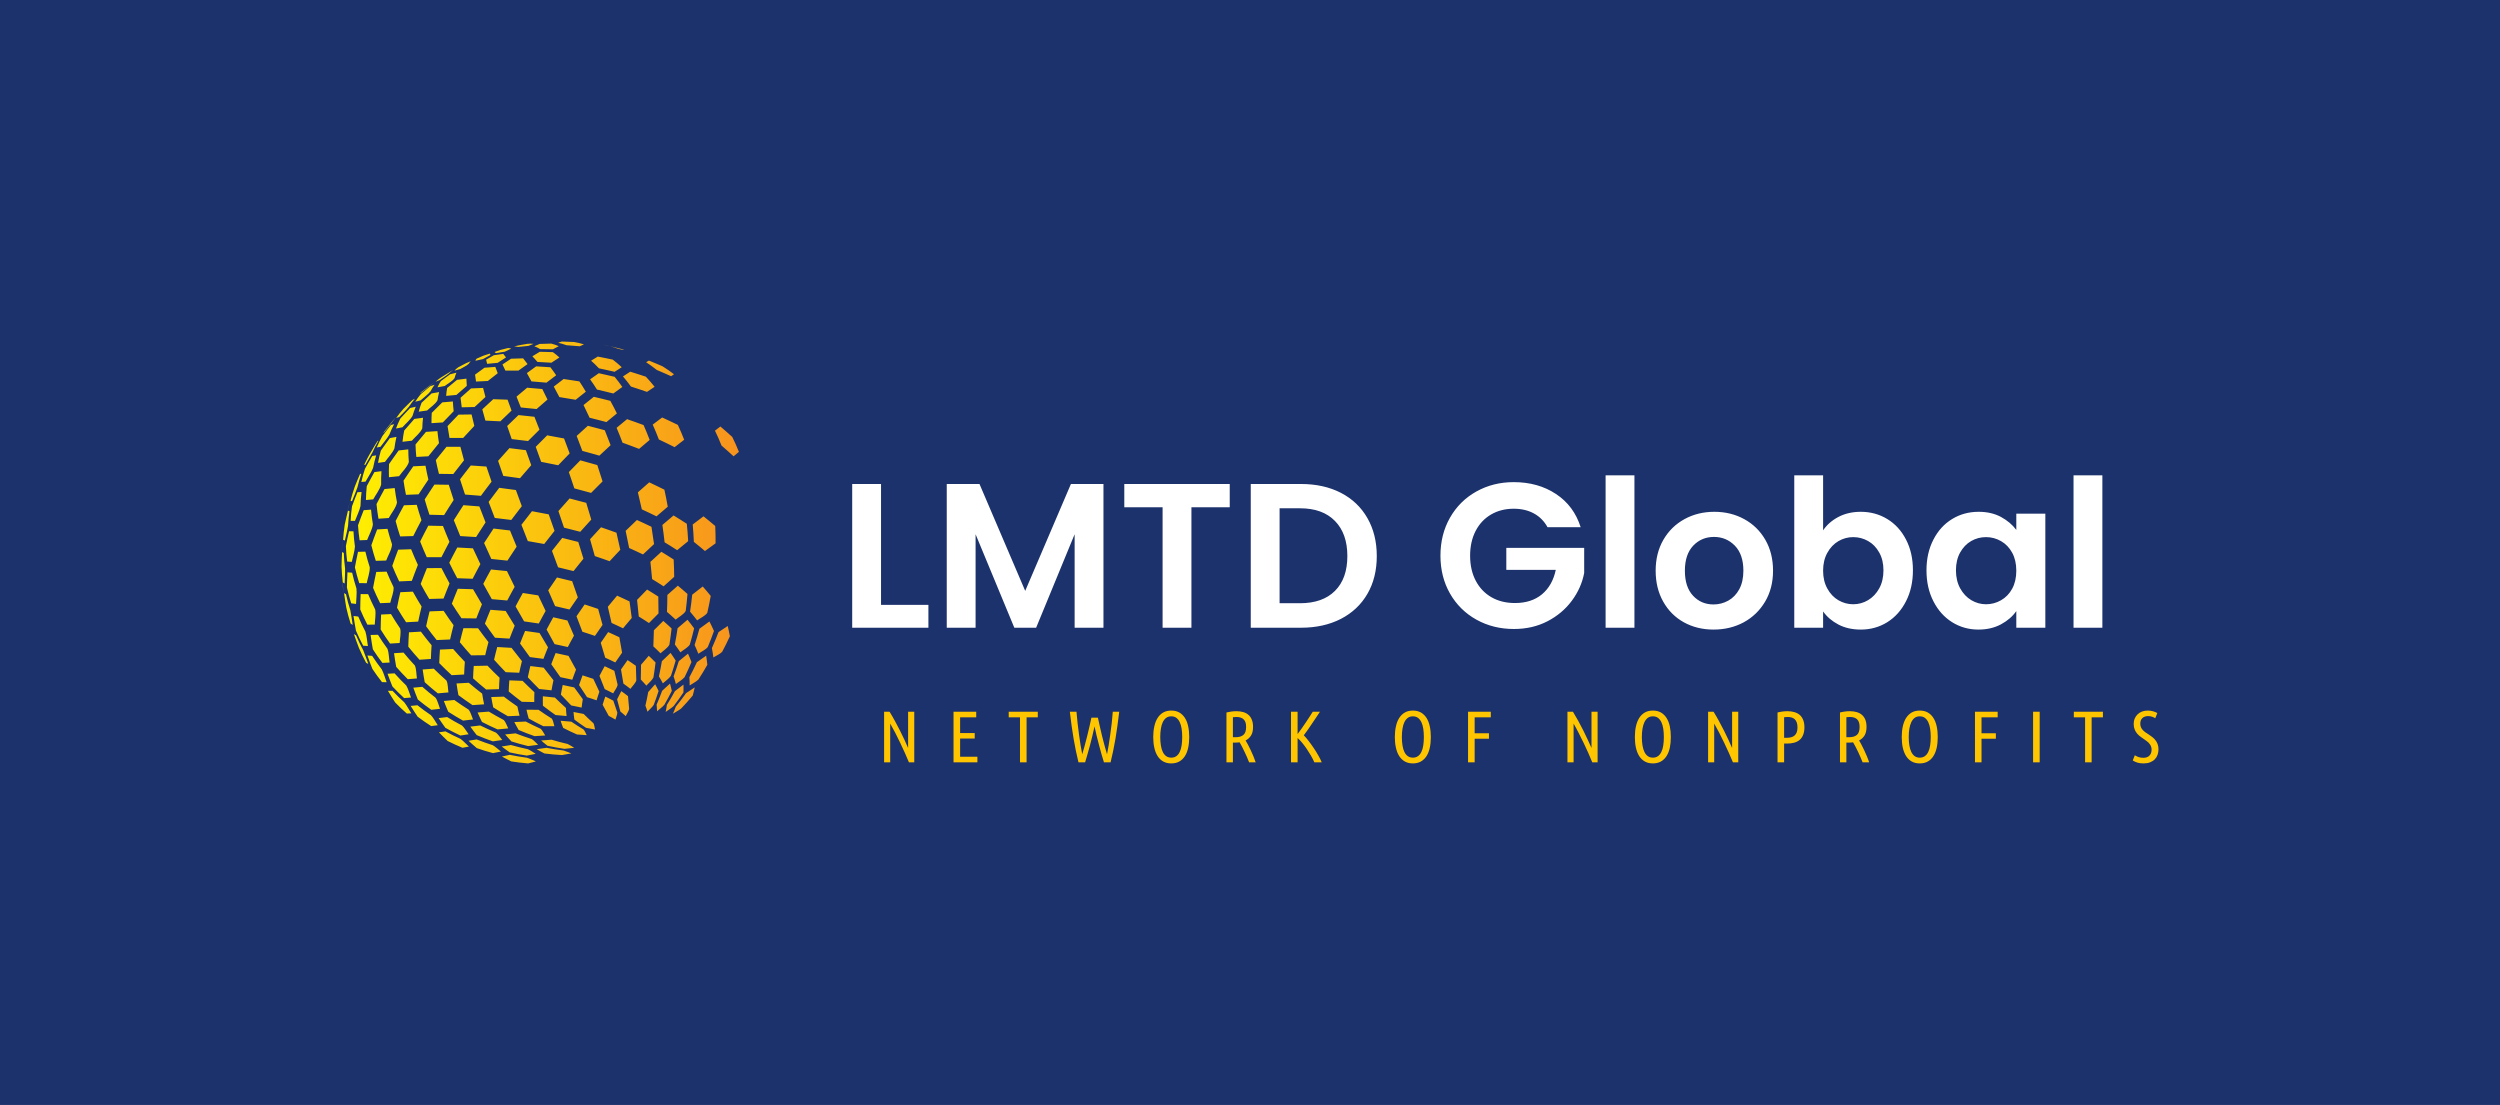 <svg xmlns="http://www.w3.org/2000/svg" viewBox="28.025 174.264 512.41 226.473"><rect x="28.025" y="174.264" width="512.41" height="226.473" fill="#808080" stroke="none"/><rect height="100%" width="100%" x="28.025" y="174.264" fill="rgba(28, 50, 108, 1)"/> <svg xmlns="http://www.w3.org/2000/svg" xmlns:xlink="http://www.w3.org/1999/xlink" xmlnsSerif="http://www.serif.com/" viewBox="-0 -0 273.995 290.899" version="1.1" xml:space="preserve" height="86.473" width="81.448" y="244.264" x="98.025" preserveAspectRatio="xMinYMin" fill-rule="evenodd" clip-rule="evenodd" stroke-linejoin="round" stroke-miterlimit="2" style="overflow: visible;"><path d="M153.101,281.992c-3.954,-0.48 -7.892,-1.1 -11.806,-1.854c-2.023,0.283 -4.723,0.641 -6.743,0.944c1.605,0.892 3.697,2.175 5.354,2.968c4.003,0.503 8.031,0.866 12.078,1.087c1.944,-0.341 4.533,-0.815 6.48,-1.134c-1.61,-0.601 -3.708,-1.549 -5.363,-2.011m2.823,-4.496c-3.721,-0.852 -7.429,-1.837 -11.118,-2.948c-2.152,0.163 -5.023,0.357 -7.173,0.546c1.316,1.089 3,2.634 4.392,3.625c3.867,0.845 7.757,1.557 11.662,2.131c2.027,-0.209 4.727,-0.511 6.756,-0.694c-1.357,-0.796 -3.081,-2.021 -4.519,-2.66m10.961,-9.993c-2.814,-1.679 -5.632,-3.476 -8.447,-5.384c-2.212,-0.189 -5.159,-0.489 -7.375,-0.629c0.526,1.476 1.115,3.491 1.763,4.919c3.174,1.633 6.359,3.149 9.546,4.542c2.01,0.139 4.694,0.276 6.7,0.465c-0.658,-1.173 -1.296,-2.906 -2.187,-3.913m6.834,-4.281c-2.249,-2.032 -4.512,-4.176 -6.783,-6.426c-2.091,-0.409 -4.871,-1.006 -6.973,-1.36c0.173,1.576 0.292,3.693 0.584,5.25c2.679,2 5.36,3.89 8.034,5.664c1.863,0.352 4.358,0.767 6.209,1.176c-0.324,-1.29 -0.438,-3.133 -1.071,-4.304m16.451,-7.378c-0.888,-2.643 -1.814,-5.387 -2.774,-8.224c-1.656,-0.85 -3.834,-2.047 -5.524,-2.829c-0.556,1.696 -1.379,3.932 -1.849,5.654c1.433,2.655 2.84,5.215 4.219,7.67c1.388,0.771 3.28,1.728 4.624,2.572c0.389,-1.453 1.308,-3.338 1.304,-4.843m8.148,-2.499c-0.215,-2.85 -0.479,-5.797 -0.79,-8.833c-1.385,-1.04 -3.184,-2.494 -4.621,-3.46c-0.87,1.704 -2.096,3.945 -2.897,5.683c0.792,2.893 1.547,5.695 2.262,8.397c1.106,0.944 2.647,2.132 3.683,3.153c0.708,-1.483 2.025,-3.333 2.363,-4.94m16.967,-2.86c1.189,-3.086 2.304,-6.265 3.345,-9.53c-0.71,-1.39 -1.563,-3.297 -2.375,-4.63c-1.436,1.607 -3.388,3.717 -4.782,5.359c-0.583,3.218 -1.231,6.35 -1.943,9.387c0.43,1.253 1.12,2.889 1.425,4.177c1.299,-1.429 3.296,-3.132 4.33,-4.763m7.318,-0.036c1.794,-3.089 3.504,-6.271 5.128,-9.538c-0.365,-1.524 -0.739,-3.589 -1.225,-5.08c-1.635,1.501 -3.845,3.471 -5.447,5.007c-1.197,3.271 -2.471,6.458 -3.821,9.552c0.094,1.362 0.341,3.176 0.304,4.541c1.517,-1.345 3.761,-2.926 5.061,-4.482m6.446,0.864c2.327,-3.017 4.56,-6.13 6.698,-9.328c0.013,-1.63 0.16,-3.807 0.033,-5.432c-1.776,1.356 -4.167,3.135 -5.919,4.523c-1.76,3.256 -3.609,6.428 -5.545,9.506c-0.242,1.444 -0.442,3.396 -0.816,4.812c1.664,-1.225 4.06,-2.647 5.549,-4.081m5.163,1.705c2.753,-2.876 5.406,-5.85 7.955,-8.912c0.411,-1.69 1.076,-3.92 1.362,-5.635c-1.784,1.19 -4.178,2.758 -5.949,3.969c-2.255,3.169 -4.608,6.252 -7.057,9.239c-0.611,1.485 -1.322,3.513 -2.045,4.948c1.72,-1.083 4.152,-2.333 5.734,-3.609m-106.435,33.947c-3.963,-0.524 -7.891,-1.188 -11.774,-1.989c-1.627,0.35 -3.799,0.806 -5.423,1.167c1.936,1.012 4.475,2.447 6.458,3.366c3.838,0.606 7.721,1.071 11.637,1.39c1.602,-0.419 3.734,-0.991 5.34,-1.397c-1.872,-0.759 -4.299,-1.971 -6.238,-2.537m0.692,-5.877c-3.927,-0.829 -7.82,-1.791 -11.669,-2.882c-1.91,0.305 -4.46,0.698 -6.368,1.018c1.659,1.221 3.811,2.937 5.535,4.065c3.884,0.873 7.814,1.611 11.779,2.211c1.847,-0.362 4.307,-0.859 6.158,-1.203c-1.632,-0.961 -3.691,-2.472 -5.435,-3.209m8.864,-14.059c-3.468,-1.558 -6.911,-3.232 -10.322,-5.017c-2.363,0.109 -5.514,0.232 -7.875,0.367c0.897,1.643 1.983,3.9 2.997,5.473c3.62,1.536 7.278,2.953 10.966,4.247c2.205,-0.142 5.145,-0.357 7.352,-0.473c-0.938,-1.378 -1.886,-3.475 -3.118,-4.597m7.676,-7.007c-3.07,-1.92 -6.124,-3.949 -9.157,-6.081c-2.5,-0.025 -5.832,-0.089 -8.332,-0.08c0.457,1.823 0.938,4.291 1.533,6.074c3.323,1.874 6.677,3.64 10.053,5.291c2.295,-0.003 5.356,-0.038 7.652,-0.007c-0.528,-1.559 -0.781,-3.867 -1.749,-5.197m21.344,-13.4c-1.963,-2.615 -3.936,-5.323 -5.914,-8.117c-2.381,-0.504 -5.546,-1.229 -7.938,-1.676c-0.38,1.991 -0.983,4.631 -1.262,6.639c2.372,2.581 4.75,5.071 7.127,7.462c2.155,0.442 5.041,0.976 7.183,1.477c0.239,-1.736 0.469,-4.065 0.804,-5.785m11.435,-5.122c-1.371,-2.881 -2.765,-5.849 -4.178,-8.895c-2.222,-0.728 -5.167,-1.758 -7.409,-2.423c-0.728,2.01 -1.778,4.664 -2.421,6.703c1.835,2.862 3.66,5.642 5.473,8.33c1.981,0.656 4.643,1.469 6.6,2.192c0.579,-1.773 1.277,-4.163 1.935,-5.907m25.468,-7.814c-0.05,-3.285 -0.153,-6.649 -0.308,-10.081c-1.714,-1.184 -3.953,-2.832 -5.716,-3.942c-1.363,1.942 -3.23,4.497 -4.54,6.475c0.596,3.323 1.15,6.576 1.661,9.748c1.454,1.081 3.45,2.45 4.843,3.608c1.217,-1.743 3.409,-3.784 4.06,-5.808m11.792,-1.994c0.561,-3.389 1.055,-6.854 1.483,-10.385c-1.41,-1.383 -3.224,-3.296 -4.703,-4.606c-1.598,1.854 -3.767,4.292 -5.321,6.181c0.003,3.463 -0.051,6.859 -0.161,10.177c1.15,1.261 2.763,2.874 3.83,4.207c1.461,-1.672 3.901,-3.577 4.872,-5.574m21.498,-0.264c1.676,-3.403 3.26,-6.881 4.749,-10.425c-0.718,-1.739 -1.569,-4.105 -2.399,-5.794c-1.904,1.56 -4.47,3.609 -6.347,5.202c-1.115,3.57 -2.313,7.074 -3.595,10.503c0.477,1.569 1.23,3.629 1.583,5.23c1.802,-1.416 4.55,-2.949 6.009,-4.716m-105.361,42.694c-3.758,-1.192 -7.484,-2.508 -11.171,-3.944c-2.163,0.223 -5.05,0.502 -7.211,0.745c1.304,1.446 2.958,3.456 4.352,4.815c3.809,1.2 7.66,2.274 11.546,3.216c2.058,-0.265 4.8,-0.639 6.861,-0.884c-1.315,-1.182 -2.875,-3.015 -4.377,-3.948m23.554,-21.458c-2.547,-2.294 -5.091,-4.688 -7.624,-7.174c-2.489,-0.262 -5.802,-0.658 -8.295,-0.868c0.006,1.947 -0.095,4.546 0.027,6.489c2.885,2.248 5.79,4.397 8.707,6.44c2.286,0.207 5.339,0.434 7.619,0.693c-0.132,-1.674 -0.413,-3.901 -0.434,-5.58m35.633,-16.01c-0.716,-3.117 -1.471,-6.315 -2.26,-9.585c-2.003,-0.961 -4.645,-2.306 -6.679,-3.198c-1.073,2.001 -2.566,4.636 -3.571,6.671c1.226,3.123 2.427,6.169 3.601,9.131c1.751,0.877 4.121,1.978 5.833,2.928c0.921,-1.784 2.789,-3.959 3.076,-5.947m36.758,-6.162c1.173,-3.433 2.264,-6.941 3.274,-10.513c-1.06,-1.583 -2.388,-3.756 -3.542,-5.273c-1.795,1.72 -4.219,3.98 -5.98,5.734c-0.605,3.552 -1.281,7.04 -2.029,10.453c0.809,1.439 1.99,3.305 2.689,4.8c1.676,-1.561 4.323,-3.291 5.588,-5.201m18.965,2.54c2.148,-3.303 4.192,-6.683 6.131,-10.131c-0.244,-1.883 -0.44,-4.414 -0.819,-6.274c-1.913,1.347 -4.477,3.125 -6.377,4.491c-1.632,3.524 -3.362,6.982 -5.188,10.365c0.063,1.697 0.278,3.961 0.202,5.657c1.815,-1.232 4.507,-2.549 6.051,-4.108m-141.766,45.339c-3.78,-1.209 -7.507,-2.547 -11.171,-4.009c-1.68,0.276 -3.921,0.639 -5.599,0.923c1.716,1.527 3.935,3.647 5.727,5.086c3.661,1.278 7.383,2.427 11.159,3.441c1.638,-0.33 3.822,-0.778 5.463,-1.097c-1.675,-1.301 -3.73,-3.304 -5.579,-4.344m16.948,-26.715c-3.171,-2.169 -6.307,-4.438 -9.4,-6.802c-2.59,0.082 -6.045,0.169 -8.635,0.276c0.405,2.136 0.817,5.014 1.358,7.121c3.315,2.137 6.681,4.173 10.088,6.101c2.42,-0.102 5.645,-0.261 8.066,-0.338c-0.445,-1.906 -1.166,-4.425 -1.477,-6.358m40.413,-25.445c-1.72,-3.083 -3.447,-6.239 -5.178,-9.46c-2.665,-0.583 -6.208,-1.413 -8.886,-1.938c-0.905,2.312 -2.19,5.366 -3.011,7.709c2.093,3.045 4.196,6.019 6.302,8.914c2.458,0.523 5.747,1.164 8.192,1.746c0.772,-2.092 1.73,-4.909 2.581,-6.971m-55.214,43.448c-3.683,-1.525 -7.315,-3.169 -10.888,-4.928c-2.034,0.243 -4.748,0.557 -6.781,0.813c1.321,1.76 2.989,4.181 4.409,5.862c3.645,1.556 7.352,2.991 11.112,4.301c1.952,-0.285 4.553,-0.678 6.507,-0.948c-1.31,-1.529 -2.768,-3.868 -4.359,-5.1m5.429,-8.645c-3.49,-1.834 -6.934,-3.778 -10.325,-5.826c-2.327,0.181 -5.431,0.406 -7.756,0.605c0.9,1.955 1.987,4.62 3.009,6.515c3.535,1.832 7.128,3.553 10.771,5.157c2.204,-0.212 5.14,-0.512 7.345,-0.704c-0.915,-1.723 -1.709,-4.324 -3.044,-5.747m21.08,-19.219c-2.737,-2.52 -5.451,-5.129 -8.136,-7.821c-2.747,-0.102 -6.407,-0.282 -9.155,-0.336c-0.13,2.297 -0.413,5.356 -0.425,7.657c2.976,2.469 5.991,4.849 9.038,7.133c2.573,0.048 6.006,0.067 8.578,0.165c0.028,-2.039 -0.036,-4.763 0.1,-6.798m13.142,-8.231c-2.269,-2.814 -4.528,-5.708 -6.774,-8.676c-2.749,-0.333 -6.409,-0.826 -9.164,-1.108c-0.525,2.324 -1.318,5.403 -1.742,7.748c2.576,2.766 5.178,5.452 7.799,8.051c2.558,0.277 5.974,0.598 8.525,0.929c0.405,-2.084 0.856,-4.881 1.356,-6.944m47.306,-18.997c-0.58,-3.491 -1.202,-7.043 -1.863,-10.647c-2.319,-1.071 -5.382,-2.565 -7.732,-3.565c-1.531,2.207 -3.624,5.116 -5.101,7.36c1.051,3.488 2.074,6.921 3.07,10.29c2.089,0.986 4.908,2.233 6.961,3.292c1.399,-2.019 3.217,-4.746 4.665,-6.73m32.631,-5.499c0.584,-3.688 1.093,-7.43 1.524,-11.218c-1.717,-1.559 -3.945,-3.71 -5.729,-5.191c-1.947,1.93 -4.576,4.471 -6.488,6.436c-0.062,3.749 -0.186,7.453 -0.375,11.1c1.487,1.436 3.543,3.279 4.953,4.791c1.834,-1.776 4.917,-3.664 6.115,-5.918m14.075,-0.069c1.086,-3.69 2.082,-7.435 2.984,-11.225c-1.369,-1.778 -3.111,-4.215 -4.569,-5.921c-2.047,1.739 -4.803,4.025 -6.821,5.796c-0.557,3.794 -1.195,7.542 -1.914,11.237c1.149,1.63 2.774,3.743 3.822,5.439c1.949,-1.598 5.087,-3.237 6.498,-5.326m12.394,1.661c1.528,-3.63 2.953,-7.317 4.271,-11.052c-0.942,-1.975 -2.08,-4.67 -3.148,-6.58c-2.069,1.508 -4.849,3.491 -6.897,5.027c-1.014,3.782 -2.123,7.518 -3.327,11.199c0.781,1.809 1.946,4.174 2.594,6.035c1.951,-1.389 5,-2.766 6.507,-4.629m9.928,3.28c1.883,-3.514 3.651,-7.088 5.302,-10.713c-0.444,-2.123 -0.911,-4.984 -1.487,-7.075c-1.902,1.269 -4.449,2.949 -6.342,4.233c-1.413,3.711 -2.935,7.374 -4.566,10.979c0.306,1.945 0.84,4.524 1.008,6.486c1.825,-1.173 4.606,-2.322 6.085,-3.91m-180.455,60.033c-3.528,-1.594 -6.986,-3.312 -10.363,-5.151c-1.346,0.196 -3.141,0.462 -4.488,0.652c1.798,1.791 4.118,4.261 5.998,5.965c3.344,1.692 6.766,3.257 10.259,4.691c1.317,-0.248 3.075,-0.58 4.393,-0.827c-1.741,-1.597 -3.86,-3.979 -5.799,-5.33m1.083,-9.196c-3.5,-1.833 -6.93,-3.781 -10.282,-5.839c-1.758,0.218 -4.102,0.506 -5.86,0.727c1.391,2.01 3.149,4.76 4.643,6.694c3.379,1.893 6.837,3.669 10.367,5.322c1.7,-0.259 3.966,-0.612 5.667,-0.865c-1.362,-1.81 -2.85,-4.525 -4.535,-6.039m13.87,-21.998c-3.14,-2.405 -6.224,-4.901 -9.245,-7.485c-2.529,0.147 -5.902,0.327 -8.429,0.492c0.389,2.411 0.781,5.65 1.307,8.036c3.179,2.394 6.428,4.692 9.74,6.891c2.391,-0.168 5.577,-0.41 7.968,-0.559c-0.405,-2.212 -1.07,-5.143 -1.341,-7.375m12.011,-10.964c-2.828,-2.689 -5.613,-5.459 -8.347,-8.304c-2.835,0.059 -6.617,0.113 -9.453,0.2c-0.145,2.565 -0.467,5.982 -0.474,8.551c2.954,2.651 5.969,5.218 9.037,7.696c2.656,-0.076 6.195,-0.201 8.851,-0.252c0.113,-2.367 0.154,-5.532 0.386,-7.891m33.398,-20.968c-1.961,-3.233 -3.912,-6.527 -5.848,-9.874c-2.981,-0.423 -6.948,-1.037 -9.937,-1.408c-1.05,2.596 -2.529,6.027 -3.495,8.655c2.234,3.185 4.497,6.311 6.783,9.369c2.806,0.366 6.555,0.805 9.354,1.225c0.941,-2.39 2.124,-5.609 3.143,-7.967m17.893,-8.015c-1.497,-3.442 -3.001,-6.936 -4.51,-10.473c-2.924,-0.666 -6.81,-1.609 -9.747,-2.217c-1.383,2.539 -3.292,5.891 -4.606,8.466c1.828,3.399 3.665,6.747 5.509,10.038c2.736,0.603 6.399,1.352 9.122,2.015c1.268,-2.349 2.899,-5.515 4.232,-7.829m39.851,-12.226c-0.461,-3.759 -0.97,-7.558 -1.528,-11.387c-2.576,-1.198 -5.981,-2.863 -8.589,-3.988c-1.916,2.305 -4.512,5.345 -6.384,7.686c0.89,3.747 1.748,7.46 2.571,11.13c2.373,1.112 5.572,2.526 7.91,3.712c1.805,-2.146 4.174,-5.041 6.02,-7.153m18.452,-3.121c0.018,-3.84 -0.031,-7.717 -0.148,-11.621c-2.318,-1.451 -5.365,-3.458 -7.731,-4.831c-2.072,2.138 -4.868,4.958 -6.905,7.13c0.443,3.853 0.831,7.677 1.167,11.461c2.115,1.349 4.985,3.075 7.047,4.503c1.971,-1.993 4.566,-4.683 6.57,-6.642m33.639,-0.413c0.892,-3.851 1.682,-7.738 2.368,-11.652c-1.652,-1.952 -3.773,-4.628 -5.512,-6.503c-2.177,1.691 -5.104,3.917 -7.257,5.639c-0.403,3.934 -0.897,7.841 -1.479,11.712c1.464,1.807 3.504,4.148 4.873,6.028c2.102,-1.568 5.556,-3.04 7.007,-5.224m-164.556,66.78c-3.369,-2.12 -6.672,-4.344 -9.902,-6.667c-2.159,0.203 -5.038,0.465 -7.196,0.678c0.907,2.227 2.001,5.248 3.032,7.421c3.322,2.143 6.722,4.18 10.191,6.105c2.065,-0.232 4.818,-0.553 6.885,-0.773c-0.905,-2.028 -1.605,-5.043 -3.01,-6.764m36.742,-33.471c-2.421,-2.985 -4.812,-6.039 -7.17,-9.157c-2.961,-0.17 -6.906,-0.442 -9.869,-0.564c-0.654,2.625 -1.621,6.104 -2.174,8.753c2.624,2.936 5.294,5.802 8.004,8.589c2.804,0.118 6.545,0.229 9.347,0.396c0.556,-2.406 1.21,-5.635 1.862,-8.017m55.581,-24.974c-0.985,-3.629 -1.997,-7.304 -3.036,-11.014c-2.791,-0.927 -6.495,-2.224 -9.308,-3.085c-1.687,2.442 -3.989,5.665 -5.621,8.144c1.368,3.599 2.725,7.156 4.069,10.665c2.596,0.857 6.08,1.937 8.653,2.862c1.572,-2.273 3.62,-5.336 5.243,-7.572m57.338,-9.612c0.496,-3.877 0.906,-7.79 1.229,-11.728c-1.993,-1.719 -4.589,-4.085 -6.649,-5.723c-2.167,1.918 -5.083,4.444 -7.222,6.394c-0.016,3.923 -0.106,7.82 -0.269,11.682c1.795,1.598 4.259,3.655 5.981,5.332c2.078,-1.788 5.611,-3.553 6.93,-5.957m-175.647,71.874c-3.204,-2.179 -6.32,-4.469 -9.337,-6.867c-1.397,0.136 -3.258,0.328 -4.656,0.452c1.445,2.237 3.271,5.287 4.824,7.45c3.015,2.271 6.128,4.427 9.329,6.465c1.359,-0.179 3.171,-0.414 4.529,-0.597c-1.409,-2.069 -2.965,-5.088 -4.689,-6.903m23.363,-36.827c-2.763,-2.875 -5.461,-5.824 -8.085,-8.841c-2.723,0.127 -6.354,0.283 -9.076,0.425c-0.151,2.79 -0.48,6.507 -0.493,9.301c2.777,2.862 5.637,5.646 8.571,8.346c2.579,-0.142 6.017,-0.347 8.597,-0.472c0.143,-2.628 0.21,-6.142 0.486,-8.759m55.708,-35.075c-1.711,-3.537 -3.412,-7.114 -5.099,-10.721c-3.186,-0.498 -7.427,-1.211 -10.621,-1.657c-1.509,2.773 -3.586,6.436 -5.024,9.246c1.937,3.486 3.904,6.934 5.895,10.335c3.038,0.441 7.096,0.979 10.125,1.474c1.416,-2.604 3.243,-6.11 4.724,-8.677m-75.889,59.851c-3.128,-2.407 -6.17,-4.914 -9.118,-7.514c-1.873,0.172 -4.369,0.402 -6.241,0.573c0.936,2.457 2.065,5.783 3.127,8.189c2.998,2.462 6.093,4.821 9.276,7.072c1.804,-0.204 4.21,-0.481 6.014,-0.682c-0.92,-2.29 -1.622,-5.63 -3.058,-7.638m7.469,-11.894c-2.988,-2.63 -5.898,-5.348 -8.721,-8.148c-2.298,0.17 -5.361,0.388 -7.658,0.564c0.425,2.636 0.864,6.174 1.426,8.784c2.922,2.651 5.937,5.211 9.035,7.675c2.196,-0.193 5.123,-0.459 7.32,-0.642c-0.424,-2.469 -0.24,-6.013 -1.402,-8.233m29.002,-26.441c-2.444,-3.127 -4.839,-6.314 -7.178,-9.555c-3.027,-0.021 -7.062,-0.09 -10.088,-0.066c-0.749,2.903 -1.847,6.748 -2.488,9.677c2.539,3.088 5.146,6.113 7.814,9.069c2.904,-0.037 6.775,-0.127 9.679,-0.119c0.676,-2.702 1.488,-6.33 2.261,-9.006m18.079,-11.325c-2.105,-3.339 -4.179,-6.726 -6.216,-10.156c-3.149,-0.245 -7.345,-0.616 -10.497,-0.813c-1.148,2.858 -2.76,6.637 -3.82,9.528c2.264,3.292 4.58,6.533 6.94,9.717c3.014,0.189 7.036,0.395 10.047,0.633c1.062,-2.673 2.403,-6.269 3.546,-8.909m43.528,-19.522c-1.289,-3.704 -2.59,-7.439 -3.901,-11.194c-3.143,-0.763 -7.32,-1.834 -10.477,-2.537c-1.813,2.659 -4.284,6.168 -6.042,8.864c1.573,3.656 3.152,7.284 4.736,10.876c2.984,0.7 6.977,1.576 9.947,2.338c1.72,-2.505 3.965,-5.879 5.737,-8.347m66.451,-14.179c-0.043,-3.971 -0.165,-7.957 -0.366,-11.95c-2.545,-1.599 -5.892,-3.807 -8.486,-5.324c-2.266,2.087 -5.315,4.84 -7.553,6.958c0.456,3.966 0.848,7.925 1.176,11.866c2.375,1.499 5.592,3.422 7.914,5.002c2.194,-1.966 5.092,-4.618 7.315,-6.552m-186.132,86.513c-2.811,-2.537 -5.514,-5.182 -8.101,-7.932c-0.95,-0.001 -2.217,0.035 -3.165,-0.007c1.498,2.419 3.391,5.712 5.002,8.057c2.567,2.663 5.249,5.213 8.036,7.647c0.93,-0.043 2.172,-0.078 3.101,-0.144c-1.464,-2.285 -3.17,-5.509 -4.873,-7.621m1.365,-11.599c-2.792,-2.691 -5.478,-5.478 -8.05,-8.358c-1.45,0.086 -3.381,0.218 -4.831,0.284c1.002,2.624 2.22,6.172 3.35,8.744c2.589,2.782 5.293,5.463 8.104,8.038c1.41,-0.121 3.293,-0.274 4.703,-0.405c-0.986,-2.49 -1.842,-6.042 -3.276,-8.303m17.494,-27.745c-2.561,-3.059 -5.033,-6.186 -7.41,-9.375c-2.462,0.144 -5.744,0.332 -8.206,0.481c-0.14,2.967 -0.454,6.921 -0.458,9.892c2.471,3.078 5.045,6.082 7.716,9.008c2.362,-0.161 5.51,-0.383 7.872,-0.536c0.143,-2.842 0.21,-6.639 0.486,-9.47m15.148,-13.828c-2.359,-3.242 -4.646,-6.538 -6.854,-9.882c-2.907,0.111 -6.785,0.243 -9.692,0.371c-0.718,3.082 -1.796,7.166 -2.384,10.275c2.337,3.23 4.767,6.4 7.281,9.505c2.773,-0.123 6.47,-0.302 9.244,-0.411c0.719,-2.958 1.576,-6.929 2.405,-9.858m42.124,-26.447c-1.801,-3.592 -3.572,-7.212 -5.309,-10.851c-3.299,-0.33 -7.695,-0.813 -10.999,-1.096c-1.604,2.972 -3.81,6.9 -5.342,9.911c1.913,3.544 3.878,7.06 5.887,10.54c3.195,0.277 7.458,0.602 10.648,0.927c1.533,-2.83 3.514,-6.638 5.115,-9.431m72.831,-25.529c-0.836,-3.93 -1.716,-7.862 -2.639,-11.787c-3.193,-1.124 -7.429,-2.686 -10.645,-3.74c-2.272,2.47 -5.335,5.734 -7.569,8.238c1.118,3.877 2.213,7.756 3.282,11.629c3.061,1.06 7.166,2.407 10.202,3.536c2.21,-2.363 5.123,-5.545 7.369,-7.876m23.272,-3.936c-0.528,-3.983 -1.123,-7.964 -1.786,-11.932c-3.004,-1.406 -6.979,-3.352 -10.019,-4.681c-2.336,2.242 -5.478,5.205 -7.784,7.478c0.854,3.939 1.659,7.886 2.414,11.834c2.87,1.33 6.73,3.033 9.562,4.441c2.283,-2.143 5.301,-5.028 7.613,-7.14m42.426,-0.521c0.035,-3.99 -0.04,-7.977 -0.228,-11.951c-2.429,-2.004 -5.602,-4.757 -8.1,-6.673c-2.23,1.686 -5.223,3.91 -7.434,5.622c0.356,3.986 0.615,7.986 0.779,11.989c2.297,1.894 5.43,4.339 7.654,6.319c2.198,-1.592 5.111,-3.743 7.329,-5.306m-207.364,84.202c-2.702,-2.875 -5.304,-5.833 -7.797,-8.869c-1.964,0.133 -4.581,0.315 -6.545,0.442c0.444,2.819 0.907,6.601 1.487,9.396c2.547,2.93 5.209,5.773 7.974,8.524c1.896,-0.161 4.425,-0.376 6.321,-0.537c-0.435,-2.687 -0.3,-6.485 -1.44,-8.956m46.271,-42.152c-2.093,-3.43 -4.133,-6.9 -6.115,-10.403c-3.159,-0.096 -7.371,-0.264 -10.531,-0.319c-1.231,3.08 -2.957,7.153 -4.099,10.267c2.139,3.396 4.35,6.75 6.628,10.053c3.065,0.039 7.152,0.05 10.216,0.132c1.169,-2.92 2.649,-6.845 3.901,-9.73m69.997,-31.452c-1.172,-3.843 -2.362,-7.695 -3.568,-11.546c-3.318,-0.839 -7.729,-2.013 -11.061,-2.792c-2.124,2.681 -4.999,6.222 -7.076,8.939c1.4,3.785 2.802,7.565 4.205,11.33c3.193,0.78 7.465,1.763 10.642,2.605c2.057,-2.561 4.758,-6.01 6.858,-8.536m72.21,-12.104c-0.223,-4.003 -0.537,-8.001 -0.943,-11.987c-2.735,-1.722 -6.335,-4.097 -9.122,-5.735c-2.318,1.965 -5.432,4.559 -7.727,6.551c0.586,3.976 1.096,7.965 1.533,11.958c2.6,1.629 6.118,3.722 8.664,5.434c2.277,-1.867 5.293,-4.383 7.595,-6.221m-211.292,88.38c-2.338,-3.007 -4.552,-6.109 -6.633,-9.299c-0.975,-0.064 -2.28,-0.1 -3.252,-0.215c1.031,2.77 2.283,6.512 3.444,9.23c2.08,3.136 4.292,6.173 6.629,9.106c0.959,0.021 2.237,0.078 3.195,0.066c-1.017,-2.665 -2.044,-6.369 -3.383,-8.888m27.483,-43.32c-2.109,-3.37 -4.122,-6.789 -6.031,-10.249c-2.589,0.118 -6.041,0.276 -8.63,0.396c-0.689,3.209 -1.728,7.466 -2.288,10.7c1.976,3.394 4.067,6.733 6.264,10.012c2.498,-0.136 5.829,-0.322 8.327,-0.453c0.705,-3.122 1.529,-7.314 2.358,-10.406m65.529,-41.259c-1.56,-3.716 -3.092,-7.436 -4.593,-11.155c-3.401,-0.4 -7.932,-0.976 -11.338,-1.332c-1.955,2.997 -4.617,6.957 -6.512,9.991c1.61,3.665 3.27,7.324 4.976,10.969c3.332,0.349 7.779,0.77 11.106,1.165c1.907,-2.892 4.397,-6.784 6.361,-9.638m-89.098,70.375c-2.294,-3.13 -4.468,-6.338 -6.513,-9.621c-1.526,0.037 -3.562,0.111 -5.089,0.124c0.46,2.959 0.944,6.927 1.542,9.862c2.066,3.223 4.264,6.361 6.587,9.409c1.493,-0.073 3.484,-0.156 4.976,-0.244c-0.454,-2.858 -0.453,-6.833 -1.503,-9.53m8.774,-13.974c-2.221,-3.245 -4.331,-6.555 -6.322,-9.923c-2.044,0.096 -4.768,0.234 -6.812,0.32c-0.09,3.099 -0.337,7.231 -0.29,10.332c2.033,3.304 4.194,6.539 6.472,9.697c1.986,-0.123 4.634,-0.283 6.62,-0.41c0.097,-3.005 1.11,-7.112 0.332,-10.016m34.072,-31.064c-1.939,-3.502 -3.802,-7.037 -5.584,-10.597c-3.013,0.021 -7.032,0.017 -10.045,0.073c-1.288,3.263 -3.095,7.58 -4.286,10.88c1.867,3.494 3.833,6.951 5.888,10.364c2.961,-0.085 6.91,-0.234 9.873,-0.281c1.244,-3.133 2.823,-7.343 4.154,-10.439m21.241,-13.304c-1.764,-3.612 -3.474,-7.243 -5.124,-10.884c-3.246,-0.172 -7.572,-0.437 -10.82,-0.57c-1.65,3.15 -3.922,7.314 -5.497,10.502c1.749,3.581 3.575,7.142 5.47,10.674c3.187,0.115 7.437,0.229 10.622,0.385c1.603,-3.033 3.675,-7.112 5.349,-10.107m51.136,-22.934c-1.339,-3.803 -2.679,-7.6 -4.015,-11.382c-3.466,-0.651 -8.078,-1.567 -11.554,-2.166c-2.182,2.813 -5.136,6.529 -7.272,9.377c1.449,3.739 2.922,7.485 4.415,11.229c3.387,0.601 7.912,1.352 11.289,2.006c2.14,-2.72 4.953,-6.38 7.137,-9.064m25.325,-7.77c-1.129,-3.867 -2.286,-7.72 -3.467,-11.55c-3.444,-0.908 -8.021,-2.173 -11.481,-3.02c-2.316,2.608 -5.439,6.056 -7.718,8.696c1.296,3.796 2.589,7.609 3.874,11.431c3.356,0.854 7.846,1.937 11.186,2.854c2.281,-2.524 5.29,-5.919 7.606,-8.411m52.742,-8.889c-0.693,-3.94 -1.467,-7.858 -2.325,-11.742c-3.14,-1.517 -7.292,-3.614 -10.47,-5.051c-2.343,2.073 -5.487,4.814 -7.808,6.912c0.968,3.873 1.871,7.778 2.713,11.703c3.039,1.449 7.129,3.305 10.13,4.833c2.327,-1.997 5.41,-4.684 7.76,-6.655m-209.955,99.029c-1.801,-3.349 -3.458,-6.79 -4.965,-10.319c-0.447,-0.271 -1.12,-0.535 -1.485,-0.909c1.037,2.875 2.293,6.757 3.464,9.58c1.503,3.516 3.156,6.934 4.949,10.25c0.448,0.221 1.017,0.587 1.495,0.731c-1.04,-2.799 -2.292,-6.584 -3.458,-9.333m1.513,-12.849c-1.795,-3.397 -3.448,-6.873 -4.953,-10.422c-0.983,-0.126 -2.303,-0.232 -3.275,-0.423c0.502,3.045 1.04,7.129 1.68,10.147c1.507,3.534 3.165,6.984 4.967,10.344c0.979,0.082 2.283,0.228 3.265,0.268c-0.508,-2.974 -0.778,-7.036 -1.684,-9.914m19.378,-30.734c-1.721,-3.514 -3.323,-7.073 -4.797,-10.67c-2.139,0.064 -4.99,0.163 -7.129,0.212c-0.663,3.288 -1.667,7.651 -2.204,10.962c1.489,3.58 3.116,7.109 4.872,10.581c2.099,-0.09 4.896,-0.203 6.995,-0.301c0.676,-3.236 2.611,-7.496 2.263,-10.784m16.78,-15.316c-1.657,-3.573 -3.213,-7.174 -4.662,-10.794c-2.681,0.091 -6.257,0.213 -8.939,0.306c-1.223,3.347 -2.961,7.774 -4.069,11.161c1.468,3.603 3.059,7.173 4.766,10.702c2.617,-0.113 6.107,-0.266 8.725,-0.377c1.252,-3.3 2.829,-7.737 4.179,-10.998m46.661,-29.295c-1.479,-3.685 -2.91,-7.365 -4.285,-11.031c-3.292,-0.255 -7.678,-0.628 -10.972,-0.848c-1.989,3.102 -4.7,7.203 -6.63,10.344c1.403,3.651 2.88,7.305 4.427,10.954c3.272,0.202 7.638,0.436 10.909,0.677c1.964,-3.029 4.529,-7.105 6.551,-10.096m24.998,-11.199c-1.385,-3.727 -2.747,-7.436 -4.084,-11.12c-3.447,-0.461 -8.037,-1.116 -11.49,-1.534c-2.196,2.916 -5.169,6.771 -7.317,9.722c1.365,3.671 2.778,7.359 4.234,11.055c3.418,0.416 7.982,0.928 11.395,1.388c2.178,-2.854 5.039,-6.692 7.262,-9.511m55.677,-17.08c-1.172,-3.792 -2.384,-7.548 -3.634,-11.259c-3.513,-0.981 -8.181,-2.346 -11.711,-3.266c-2.373,2.433 -5.563,5.653 -7.909,8.112c1.28,3.703 2.544,7.446 3.791,11.22c3.462,0.939 8.096,2.133 11.541,3.135c2.376,-2.383 5.519,-5.587 7.922,-7.942m-156.784,88.294c-1.757,-3.457 -3.38,-6.975 -4.861,-10.549c-1.554,-0.012 -3.626,0.002 -5.178,-0.043c-0.082,3.188 -0.319,7.439 -0.265,10.629c1.489,3.559 3.127,7.049 4.903,10.467c1.537,-0.024 3.586,-0.036 5.122,-0.082c0.082,-3.126 0.903,-7.357 0.279,-10.422m51.199,-46.641c-1.567,-3.63 -3.057,-7.27 -4.463,-10.913c-3.035,-0.062 -7.081,-0.173 -10.117,-0.206c-1.689,3.272 -4.013,7.598 -5.624,10.91c1.429,3.627 2.959,7.239 4.584,10.829c3.025,0 7.058,-0.032 10.083,0.001c1.66,-3.187 3.804,-7.473 5.537,-10.621m-68.359,47.102c-1.171,-3.648 -2.162,-7.302 -2.978,-10.955c-0.398,-0.243 -1.005,-0.476 -1.323,-0.817c0.453,3.001 0.927,7.024 1.518,10.001c0.817,3.681 1.808,7.353 2.979,11.009c0.438,0.286 0.981,0.743 1.463,0.947c-0.501,-3.055 -1.004,-7.159 -1.659,-10.185m28.777,-45.362c-1.194,-3.61 -2.242,-7.175 -3.147,-10.688c-2.135,0.124 -4.982,0.289 -7.118,0.415c-1.203,3.266 -2.918,7.582 -4.004,10.889c0.87,3.548 1.896,7.134 3.081,10.755c2.146,-0.061 5.007,-0.139 7.152,-0.205c1.209,-3.351 3.926,-7.606 4.036,-11.166m68.619,-43.204c-1.251,-3.575 -2.435,-7.054 -3.55,-10.434c-3.233,-0.221 -7.54,-0.559 -10.776,-0.732c-2.223,2.865 -5.24,6.644 -7.407,9.552c1.059,3.407 2.206,6.904 3.442,10.486c3.288,0.263 7.674,0.574 10.958,0.879c2.199,-2.926 5.078,-6.867 7.333,-9.751m82.089,-25.176c-1.319,-3.555 -2.664,-6.984 -4.032,-10.287c-3.498,-0.923 -8.146,-2.222 -11.662,-3.074c-2.314,2.101 -5.425,4.874 -7.709,7.006c1.308,3.314 2.614,6.752 3.917,10.31c3.522,0.982 8.236,2.227 11.738,3.278c2.324,-2.17 5.395,-5.094 7.748,-7.233m-175.242,98.826c-1.162,-3.638 -2.149,-7.265 -2.965,-10.874c-0.966,-0.082 -2.26,-0.149 -3.222,-0.275c-0.119,3.131 -0.406,7.303 -0.388,10.436c0.804,3.641 1.784,7.289 2.942,10.937c1.006,0.129 2.344,0.339 3.354,0.427c0.081,-3.196 0.663,-7.478 0.279,-10.651m9.178,-14.616c-1.17,-3.625 -2.176,-7.222 -3.021,-10.785c-1.522,0.037 -3.553,0.1 -5.076,0.122c-0.648,3.215 -1.632,7.479 -2.151,10.717c0.822,3.597 1.813,7.217 2.977,10.851c1.551,0.018 3.621,0.058 5.173,0.057c0.627,-3.289 2.239,-7.617 2.098,-10.962m35.64,-32.494c-1.203,-3.595 -2.282,-7.125 -3.24,-10.585c-2.642,0.095 -6.167,0.185 -8.807,0.317c-1.735,3.247 -4.131,7.534 -5.776,10.828c0.912,3.496 1.961,7.048 3.15,10.654c2.705,-0.077 6.311,-0.211 9.016,-0.255c1.695,-3.288 3.876,-7.715 5.657,-10.959m22.217,-13.916c-1.223,-3.582 -2.348,-7.083 -3.377,-10.499c-2.965,-0.042 -6.92,-0.137 -9.886,-0.137c-2.016,3.072 -4.771,7.126 -6.716,10.244c0.976,3.448 2.066,6.97 3.274,10.561c3.028,0.073 7.066,0.135 10.092,0.245c1.983,-3.125 4.561,-7.334 6.613,-10.414m53.49,-23.989c-1.272,-3.561 -2.508,-7.013 -3.705,-10.352c-3.406,-0.425 -7.941,-1.043 -11.352,-1.413c-2.343,2.624 -5.507,6.087 -7.805,8.751c1.137,3.363 2.333,6.83 3.587,10.397c3.452,0.476 8.063,1.063 11.507,1.592c2.33,-2.694 5.394,-6.322 7.768,-8.975m26.49,-8.128c-1.296,-3.553 -2.587,-6.988 -3.868,-10.302c-3.492,-0.649 -8.138,-1.573 -11.641,-2.159c-2.369,2.38 -5.562,5.52 -7.895,7.936c1.219,3.332 2.469,6.779 3.747,10.337c3.528,0.706 8.244,1.591 11.76,2.358c2.369,-2.452 5.492,-5.754 7.897,-8.17m55.169,-9.297c-1.347,-3.545 -2.751,-6.961 -4.208,-10.245c-3.413,-1.223 -7.938,-2.93 -11.38,-4.071c-2.166,1.789 -5.075,4.149 -7.218,5.965c1.397,3.291 2.762,6.71 4.092,10.257c3.427,1.279 8.024,2.911 11.42,4.271c2.187,-1.853 5.083,-4.352 7.294,-6.177m23.794,-0.116c-1.368,-3.545 -2.821,-6.96 -4.354,-10.245c-3.251,-1.538 -7.545,-3.675 -10.838,-5.122c-1.95,1.479 -4.568,3.43 -6.501,4.932c1.477,3.283 2.895,6.698 4.247,10.243c3.255,1.589 7.638,3.624 10.847,5.304c1.98,-1.534 4.601,-3.603 6.599,-5.112m37.74,8.352c-1.402,-3.552 -2.934,-6.984 -4.586,-10.295c-2.451,-2.16 -5.64,-5.137 -8.177,-7.196c-1.122,0.861 -2.609,2.02 -3.74,2.869c1.613,3.296 3.12,6.72 4.512,10.268c2.497,2.224 5.916,5.093 8.318,7.419c1.102,-0.919 2.587,-2.126 3.673,-3.065m-273.052,93.158l-0.607,-6.087l1.219,10.997l-0.612,-4.91m1.498,-12.723c-0.467,-3.606 -0.766,-7.196 -0.9,-10.762c-0.346,-0.185 -0.881,-0.339 -1.152,-0.624c-0.118,2.998 -0.397,6.992 -0.384,9.992c0.122,3.637 0.41,7.289 0.87,10.946c0.382,0.232 0.86,0.61 1.278,0.769c0.084,-3.096 0.38,-7.225 0.288,-10.321m19.189,-30.434c-0.571,-3.442 -0.994,-6.835 -1.272,-10.172c-1.521,0.116 -3.549,0.279 -5.071,0.387c-1.178,3.112 -2.851,7.225 -3.919,10.377c0.209,3.419 0.572,6.883 1.094,10.384c1.556,-0.061 3.629,-0.136 5.184,-0.206c1.193,-3.232 3.6,-7.347 3.984,-10.77m16.617,-15.168c-0.662,-3.36 -1.192,-6.655 -1.594,-9.878c-2.105,0.204 -4.912,0.467 -7.015,0.681c-1.657,3.109 -3.957,7.207 -5.516,10.366c0.306,3.308 0.754,6.675 1.346,10.096c2.131,-0.147 4.971,-0.347 7.102,-0.489c1.701,-3.234 5.098,-7.168 5.677,-10.776m46.206,-29.01c-0.911,-3.203 -1.74,-6.31 -2.489,-9.315c-2.87,-0.009 -6.697,-0.057 -9.568,-0.026c-2.217,2.751 -5.225,6.378 -7.388,9.172c0.62,3.076 1.337,6.243 2.155,9.497c2.962,0.041 6.913,0.058 9.875,0.139c2.223,-2.841 5.137,-6.669 7.415,-9.467m105.416,-32.321c-1.479,-3.029 -2.991,-5.926 -4.532,-8.689c-3.418,-0.836 -7.959,-2.016 -11.394,-2.782c-2.124,1.705 -4.976,3.954 -7.079,5.684c1.399,2.786 2.789,5.702 4.167,8.747c3.483,0.899 8.147,2.029 11.611,3.001c2.167,-1.789 5.037,-4.199 7.227,-5.961m-180.633,91.748c-0.492,-3.524 -0.823,-7.015 -0.995,-10.467c-0.915,-0.018 -2.135,-0.007 -3.048,-0.061c-0.659,3.074 -1.652,7.15 -2.19,10.247c0.133,3.531 0.428,7.09 0.89,10.67c0.955,0.067 2.225,0.184 3.18,0.22c0.646,-3.184 2,-7.365 2.163,-10.609m50.644,-46.137c-0.77,-3.271 -1.432,-6.459 -1.989,-9.561c-2.525,0.121 -5.894,0.25 -8.416,0.405c-2.021,2.967 -4.78,6.882 -6.732,9.895c0.44,3.181 1.002,6.438 1.687,9.767c2.615,-0.103 6.102,-0.272 8.718,-0.339c2.018,-3.051 4.646,-7.162 6.732,-10.167m76.614,-34.424c-1.19,-3.082 -2.355,-6.044 -3.494,-8.884c-3.299,-0.351 -7.692,-0.869 -10.996,-1.167c-2.335,2.258 -5.481,5.237 -7.783,7.53c0.994,2.89 2.033,5.895 3.118,9.012c3.383,0.404 7.9,0.892 11.277,1.35c2.362,-2.353 5.48,-5.524 7.878,-7.841m-136.131,80.34c0.128,-2.156 0.315,-4.304 0.56,-6.44c-0.289,3.774 -0.791,8.801 -0.923,12.584l0.363,-6.144m26.949,-42.48c-0.058,-3.148 0.018,-6.227 0.226,-9.231c-1.459,0.187 -3.404,0.437 -4.863,0.623c-1.582,2.9 -3.776,6.724 -5.267,9.672c-0.334,3.133 -0.526,6.33 -0.573,9.584c1.508,-0.134 3.519,-0.31 5.026,-0.448c1.634,-3.061 4.589,-6.839 5.451,-10.2m64.259,-40.459c-0.702,-2.742 -1.338,-5.374 -1.905,-7.89c-2.705,0.041 -6.314,0.062 -9.018,0.141c-2.264,2.367 -5.321,5.486 -7.542,7.892c0.361,2.617 0.806,5.34 1.337,8.166c2.832,-0.006 6.608,-0.048 9.44,-0.016c2.306,-2.488 5.341,-5.844 7.688,-8.293m76.874,-23.577c-1.474,-2.506 -2.959,-4.876 -4.453,-7.109c-3.257,-0.493 -7.593,-1.208 -10.859,-1.641c-2.035,1.566 -4.768,3.63 -6.783,5.222c1.273,2.277 2.557,4.689 3.848,7.231c3.37,0.56 7.874,1.25 11.234,1.873c2.104,-1.674 4.889,-3.929 7.013,-5.576m-163.96,92.544c0.184,-3.435 0.525,-6.83 1.019,-10.179c-0.316,-0.116 -0.793,-0.175 -1.051,-0.391c-0.672,2.89 -1.677,6.721 -2.233,9.635c-0.536,3.466 -0.914,6.967 -1.133,10.499c0.36,0.161 0.819,0.434 1.2,0.53c0.657,-3.028 1.727,-7.031 2.198,-10.094m8.586,-13.673c0.097,-3.296 0.343,-6.539 0.732,-9.722c-0.848,0.046 -1.98,0.131 -2.83,0.151c-1.125,2.912 -2.723,6.76 -3.745,9.71c-0.472,3.307 -0.794,6.663 -0.959,10.063c0.899,0 2.099,0.022 2.998,-0.001c1.139,-3.061 3.124,-7.007 3.804,-10.201m33.34,-30.396c-0.241,-2.989 -0.368,-5.893 -0.382,-8.707c-1.99,0.222 -4.645,0.489 -6.631,0.739c-1.992,2.819 -4.713,6.534 -6.636,9.401c-0.152,2.941 -0.179,5.962 -0.077,9.057c2.103,-0.215 4.904,-0.529 7.009,-0.715c2.014,-2.933 5.761,-6.348 6.717,-9.775m20.783,-13.018c-0.451,-2.857 -0.81,-5.615 -1.076,-8.271c-2.365,0.152 -5.52,0.323 -7.882,0.508c-2.168,2.605 -5.109,6.038 -7.223,8.687c0.077,2.771 0.261,5.636 0.554,8.589c2.488,-0.131 5.803,-0.337 8.292,-0.436c2.2,-2.724 5.082,-6.396 7.335,-9.077m50.038,-22.442c-0.958,-2.629 -1.875,-5.137 -2.75,-7.521c-2.962,-0.1 -6.911,-0.275 -9.875,-0.331c-2.267,2.101 -5.319,4.871 -7.552,7.007c0.655,2.468 1.371,5.053 2.146,7.752c3.088,0.148 7.209,0.302 10.295,0.495c2.32,-2.221 5.382,-5.216 7.736,-7.402m24.78,-7.602c-1.209,-2.553 -2.402,-4.976 -3.578,-7.267c-3.141,-0.271 -7.325,-0.679 -10.471,-0.898c-2.191,1.845 -5.136,4.277 -7.302,6.153c0.952,2.357 1.94,4.841 2.963,7.448c3.262,0.328 7.617,0.716 10.873,1.095c2.254,-1.96 5.235,-4.602 7.515,-6.531m51.608,-8.698c-1.732,-2.464 -3.501,-4.79 -5.302,-6.976c-3.281,-0.749 -7.642,-1.815 -10.939,-2.494c-1.795,1.265 -4.202,2.931 -5.982,4.217c1.589,2.207 3.163,4.553 4.717,7.036c3.384,0.82 7.914,1.847 11.28,2.739c1.868,-1.357 4.342,-3.187 6.226,-4.522m22.258,-0.108c-1.956,-2.464 -3.974,-4.789 -6.046,-6.973c-3.226,-1.032 -7.504,-2.485 -10.754,-3.435c-1.507,0.978 -3.526,2.265 -5.02,3.261c1.874,2.182 3.709,4.506 5.501,6.967c3.319,1.106 7.771,2.502 11.062,3.69c1.577,-1.054 3.667,-2.477 5.257,-3.51m-211.088,82.824c0.326,-1.315 0.675,-2.623 1.047,-3.922l-2.263,8.87l1.216,-4.948m16.974,-26.921c0.574,-2.945 1.282,-5.817 2.121,-8.609c-0.801,0.118 -1.867,0.285 -2.669,0.393c-1.516,2.654 -3.616,6.148 -5.049,8.848c-0.977,2.957 -1.816,5.986 -2.512,9.077c0.871,-0.071 2.033,-0.153 2.903,-0.238c1.56,-2.842 4.057,-6.439 5.206,-9.471m14.699,-13.417c0.351,-2.743 0.823,-5.398 1.411,-7.961c-1.358,0.252 -3.172,0.578 -4.529,0.84c-1.87,2.592 -4.431,6 -6.228,8.643c-0.782,2.733 -1.435,5.55 -1.958,8.442c1.438,-0.204 3.355,-0.479 4.793,-0.682c1.951,-2.786 5.243,-6.126 6.511,-9.282m40.872,-25.661c-0.265,-2.355 -0.452,-4.597 -0.561,-6.723c-2.188,0.187 -5.107,0.405 -7.292,0.624c-2.18,2.168 -5.125,5.02 -7.264,7.229c-0.152,2.266 -0.212,4.641 -0.178,7.121c2.345,-0.156 5.47,-0.393 7.816,-0.516c2.244,-2.321 5.195,-5.454 7.479,-7.735m21.896,-9.809c-0.595,-2.206 -1.135,-4.291 -1.617,-6.249c-2.494,0.102 -5.822,0.203 -8.314,0.344c-2.173,1.927 -5.1,4.464 -7.24,6.428c0.204,2.079 0.48,4.278 0.829,6.593c2.655,-0.058 6.195,-0.169 8.852,-0.19c2.246,-2.078 5.211,-4.883 7.49,-6.926m48.771,-14.962c-1.333,-1.98 -2.657,-3.823 -3.972,-5.526c-2.952,-0.191 -6.885,-0.495 -9.84,-0.634c-1.916,1.392 -4.489,3.223 -6.385,4.641c1.023,1.775 2.073,3.686 3.149,5.73c3.107,0.261 7.254,0.561 10.357,0.873c2.007,-1.525 4.664,-3.584 6.691,-5.084m-137.062,77.333c0.75,-3.151 1.646,-6.243 2.683,-9.269c-0.237,-0.056 -0.608,-0.03 -0.792,-0.192c-1.111,2.677 -2.684,6.211 -3.698,8.926c-1.118,3.183 -2.091,6.424 -2.913,9.716c0.297,0.103 0.682,0.291 0.993,0.339c1.116,-2.857 2.761,-6.609 3.727,-9.52m44.747,-40.764c0.07,-2.531 0.24,-4.962 0.508,-7.287c-1.797,0.241 -4.196,0.536 -5.988,0.806c-2.101,2.407 -4.951,5.573 -7,8.025c-0.502,2.485 -0.894,5.066 -1.171,7.739c1.943,-0.227 4.532,-0.553 6.479,-0.752c2.15,-2.56 5.952,-5.418 7.172,-8.531m137.524,-42.121c-2.023,-1.891 -4.084,-3.638 -6.178,-5.24c-3.102,-0.63 -7.226,-1.538 -10.342,-2.097c-1.385,0.845 -3.243,1.956 -4.617,2.821c1.824,1.615 3.63,3.375 5.414,5.276c3.239,0.719 7.575,1.61 10.798,2.399c1.477,-0.948 3.436,-2.23 4.925,-3.159m36.03,4.824c-2.572,-1.963 -5.218,-3.789 -7.931,-5.474c-2.806,-1.18 -6.514,-2.84 -9.357,-3.929c-0.584,0.339 -1.357,0.798 -1.945,1.129c2.509,1.634 4.962,3.412 7.352,5.331c2.968,1.296 6.967,2.934 9.892,4.327c0.597,-0.415 1.409,-0.945 1.989,-1.384m-196.261,41.651c0.974,-2.497 2.069,-4.903 3.281,-7.211c-0.673,0.18 -1.572,0.411 -2.242,0.601c-1.767,2.297 -4.185,5.312 -5.885,7.658c-1.413,2.513 -2.7,5.114 -3.858,7.798c0.772,-0.134 1.801,-0.31 2.572,-0.447c1.838,-2.521 4.597,-5.683 6.132,-8.399m53.387,-33.614c-0.155,-1.786 -0.243,-3.447 -0.263,-4.979c-1.935,0.242 -4.52,0.534 -6.45,0.812c-2.051,1.689 -4.817,3.905 -6.836,5.632c-0.308,1.692 -0.536,3.506 -0.681,5.438c2.126,-0.201 4.959,-0.498 7.088,-0.667c2.142,-1.871 4.968,-4.401 7.142,-6.236m63.867,-19.587c-1.506,-1.372 -3.008,-2.6 -4.502,-3.68c-2.706,-0.075 -6.312,-0.226 -9.019,-0.248c-1.541,0.936 -3.61,2.16 -5.135,3.121c1.145,1.151 2.311,2.446 3.496,3.883c2.892,0.161 6.751,0.328 9.64,0.541c1.656,-1.086 3.849,-2.556 5.52,-3.617m-136.073,76.868l0.124,-0.268l-0.377,0.811l0.253,-0.543m7.124,-11.345c1.234,-2.758 2.601,-5.437 4.096,-8.031c-0.128,0.003 -0.3,0.006 -0.428,0.009c0.001,0 0.001,-0.001 0.001,-0.002l-0.803,1.233l-1.348,2.133l-4.07,6.973c-1.099,2.013 -2.131,4.063 -3.092,6.15c0.212,0.043 0.492,0.136 0.71,0.14c1.478,-2.582 3.543,-5.974 4.934,-8.605m27.662,-25.22c0.646,-2.222 1.397,-4.339 2.25,-6.347c-1.171,0.273 -2.739,0.61 -3.902,0.912c-2.019,2.162 -4.76,5 -6.726,7.21c-1.118,2.21 -2.122,4.522 -3.01,6.928c1.336,-0.263 3.114,-0.635 4.456,-0.874c2.078,-2.35 5.388,-5.099 6.932,-7.829m17.244,-10.801c0.279,-1.992 0.646,-3.869 1.099,-5.626c-1.557,0.276 -3.638,0.615 -5.189,0.921c-2.074,1.933 -4.878,4.469 -6.912,6.445c-0.754,1.94 -1.409,3.993 -1.963,6.153c1.738,-0.25 4.054,-0.608 5.796,-0.831c2.15,-2.12 5.787,-4.378 7.169,-7.062m41.517,-18.62c-0.604,-1.596 -1.162,-3.058 -1.673,-4.383c-2.247,0.176 -5.245,0.374 -7.488,0.59c-1.943,1.427 -4.556,3.298 -6.474,4.758c0.164,1.458 0.389,3.048 0.675,4.765c2.442,-0.118 5.697,-0.31 8.141,-0.39c2.045,-1.603 4.749,-3.77 6.819,-5.34m20.56,-6.309c-1.041,-1.461 -2.057,-2.782 -3.045,-3.961c-2.496,0.076 -5.825,0.134 -8.318,0.256c-1.777,1.186 -4.164,2.739 -5.921,3.954c0.635,1.283 1.311,2.705 2.028,4.263c2.689,-0.004 6.275,-0.05 8.964,-0.01c1.888,-1.351 4.385,-3.179 6.292,-4.502m-93.172,39.791c1.498,-2.107 3.1,-4.128 4.804,-6.059c-3.423,3.971 -7.849,9.385 -11.042,13.542l0.427,-0.098c1.742,-2.217 4.091,-5.152 5.811,-7.385m11.329,-10.341c1.274,-1.955 2.657,-3.802 4.145,-5.535c-0.492,0.24 -1.172,0.519 -1.64,0.804c-1.887,1.854 -4.451,4.278 -6.287,6.183c-1.758,1.972 -3.403,4.05 -4.93,6.228c0.632,-0.197 1.471,-0.471 2.106,-0.656c1.981,-2.108 4.79,-4.772 6.606,-7.024m31.502,-19.778c0.359,-1.38 0.795,-2.633 1.305,-3.752c-1.302,0.328 -3.048,0.731 -4.34,1.097c-1.916,1.406 -4.501,3.241 -6.385,4.689c-0.877,1.317 -1.666,2.76 -2.368,4.326c1.519,-0.288 3.54,-0.698 5.064,-0.956c2.017,-1.622 5.297,-3.245 6.724,-5.404m71.868,-22.035c-1.728,-0.741 -3.453,-1.33 -5.173,-1.766c-2.422,0.068 -5.654,0.104 -8.074,0.229c-1.084,0.481 -2.541,1.096 -3.611,1.607c1.321,0.498 2.66,1.149 4.015,1.948c2.636,0.039 6.151,0.042 8.786,0.134c1.217,-0.646 2.827,-1.532 4.057,-2.152m-88.46,31.165c0.851,-1.642 1.796,-3.165 2.832,-4.565c-0.904,0.304 -2.123,0.674 -3.013,1.017c-1.962,1.642 -4.617,3.788 -6.539,5.478c-1.364,1.622 -2.626,3.361 -3.784,5.212c1.107,-0.282 2.577,-0.682 3.69,-0.937c2.043,-1.863 5.106,-4.032 6.814,-6.205m52.088,-23.404c-0.671,-0.959 -1.302,-1.774 -1.892,-2.443c-1.946,0.277 -4.547,0.604 -6.486,0.925c-1.607,0.926 -3.769,2.128 -5.356,3.089c0.183,0.806 0.421,1.755 0.711,2.842c2.172,-0.202 5.065,-0.508 7.241,-0.671c1.734,-1.124 4.027,-2.651 5.782,-3.742m53.733,-9.008c-2.241,-0.695 -4.498,-1.237 -6.764,-1.625c-2.566,-0.099 -5.986,-0.291 -8.554,-0.325c-0.735,0.257 -1.724,0.572 -2.448,0.858c1.889,0.405 3.78,0.966 5.667,1.678c2.765,0.22 6.456,0.456 9.215,0.739c0.865,-0.398 2.008,-0.952 2.884,-1.325m27.713,3.719l0.112,-0.047c-4.456,-1.135 -10.413,-2.596 -14.92,-3.509c1.907,0.359 3.8,0.788 5.677,1.285c2.739,0.679 6.313,2.44 9.131,2.271m-107.075,9.6c0.39,-0.715 0.847,-1.29 1.37,-1.722l-3.156,1.32l-0.315,0.153l-5.221,2.744c-0.948,0.637 -1.818,1.413 -2.61,2.323c1.22,-0.348 2.839,-0.845 4.069,-1.157c1.758,-1.099 4.422,-2.169 5.863,-3.661m44.575,-13.671c-1.416,-0.161 -2.814,-0.167 -4.19,-0.017l-4.24,0.722l-2.663,0.534l-2.358,0.624c0.925,-0.059 1.882,0.036 2.87,0.284c2.141,-0.226 4.991,-0.573 7.137,-0.75c1.032,-0.42 2.396,-1.016 3.444,-1.397m-70.574,28.159c1.031,-0.919 2.109,-1.775 3.235,-2.568c-3.051,2.245 -7.074,5.3 -10.03,7.668l-0.526,0.44l-0.609,0.52c0.445,-0.258 1.022,-0.637 1.487,-0.857c1.932,-1.562 4.528,-3.62 6.443,-5.203m12.008,-7.522c0.968,-0.992 2.02,-1.852 3.152,-2.576l-0.792,0.428c-2.32,1.404 -5.409,3.283 -7.685,4.756c-1.304,0.865 -2.539,1.829 -3.704,2.888c0.827,-0.317 1.918,-0.772 2.758,-1.054c1.881,-1.334 4.5,-2.966 6.271,-4.442m28.91,-12.966c-0.212,-0.463 -0.373,-0.779 -0.482,-0.945c-1.309,0.423 -3.073,0.939 -4.364,1.416c-1.424,0.621 -3.341,1.406 -4.744,2.072c-0.338,0.338 -0.614,0.822 -0.827,1.448c1.564,-0.346 3.643,-0.844 5.216,-1.15c1.56,-0.853 3.62,-2.029 5.201,-2.841m14.318,-4.393c-0.797,-0.283 -1.558,-0.415 -2.282,-0.393c-1.608,0.405 -3.766,0.893 -5.359,1.352c-1.18,0.417 -2.768,0.932 -3.93,1.394c0.268,0.113 0.584,0.377 0.947,0.789c1.861,-0.309 4.337,-0.761 6.205,-1.026c1.325,-0.635 3.075,-1.519 4.419,-2.115m-25.55,7.475l0.507,-0.222l-0.787,0.343l0.28,-0.121" style="fill: url(#_Linear1); fill-rule: nonzero;"></path><linearGradient id="_Linear1" x1="0" y1="0" x2="1" y2="0" gradientUnits="userSpaceOnUse" gradientTransform="matrix(273.995,0,0,290.899,1.13687e-13,145.449)" style=""><stop offset="0" style="stop-color: #fff200; stop-opacity: 1;"></stop><stop offset="1" style="stop-color: #f7931d; stop-opacity: 1;"></stop></linearGradient></svg> <svg y="319.906" viewBox="1.26 3.34 261.2 10.83" x="209.235" height="10.83" width="261.2" style="overflow: visible;"><g fill="#ffc600" fill-opacity="1" style=""><path d="M7.44 13.95L6.35 13.95Q5.99 13.07 5.53 12.04Q5.07 11.01 4.57 9.97Q4.07 8.93 3.55 7.91Q3.02 6.88 2.51 6.00L2.51 6.00L2.51 13.95L1.26 13.95L1.26 3.58L2.38 3.58Q2.95 4.50 3.48 5.48Q4.01 6.45 4.49 7.40Q4.97 8.35 5.40 9.27Q5.82 10.19 6.18 11.01L6.18 11.01L6.18 3.58L7.44 3.58L7.44 13.95ZM20.38 13.95L15.49 13.95L15.49 3.58L20.14 3.58L20.14 4.73L16.84 4.73L16.84 7.95L19.83 7.95L19.83 9.07L16.84 9.07L16.84 12.80L20.38 12.80L20.38 13.95ZM26.80 3.58L32.76 3.58L32.76 4.73L30.46 4.73L30.46 13.95L29.11 13.95L29.11 4.73L26.80 4.73L26.80 3.58ZM43.75 4.80L45.08 4.80Q45.27 5.70 45.50 6.70Q45.72 7.71 45.97 8.70Q46.21 9.68 46.47 10.61Q46.72 11.54 46.95 12.30L46.95 12.30Q47.13 11.46 47.29 10.44Q47.46 9.41 47.61 8.29Q47.77 7.17 47.91 5.97Q48.04 4.77 48.13 3.58L48.13 3.58L49.45 3.58Q49.10 6.58 48.68 9.11Q48.25 11.64 47.68 13.95L47.68 13.95L46.32 13.95Q46.09 13.21 45.83 12.32Q45.57 11.42 45.32 10.45Q45.06 9.49 44.82 8.50Q44.58 7.51 44.39 6.58L44.39 6.58Q44.19 7.51 43.95 8.50Q43.72 9.49 43.46 10.45Q43.21 11.42 42.94 12.32Q42.68 13.21 42.46 13.95L42.46 13.95L41.10 13.95Q40.53 11.64 40.10 9.11Q39.67 6.58 39.33 3.58L39.33 3.58L40.69 3.58Q40.78 4.77 40.92 5.96Q41.05 7.15 41.21 8.28Q41.37 9.41 41.53 10.44Q41.69 11.46 41.87 12.30L41.87 12.30Q42.10 11.54 42.35 10.61Q42.61 9.68 42.85 8.70Q43.10 7.71 43.33 6.70Q43.55 5.70 43.75 4.80L43.75 4.80ZM63.80 8.77L63.80 8.77Q63.80 9.98 63.58 10.98Q63.37 11.97 62.91 12.68Q62.45 13.39 61.76 13.78Q61.06 14.17 60.12 14.17L60.12 14.17Q59.18 14.17 58.48 13.78Q57.78 13.39 57.33 12.68Q56.87 11.97 56.65 10.98Q56.42 9.98 56.42 8.77L56.42 8.77Q56.42 7.56 56.65 6.56Q56.87 5.55 57.33 4.84Q57.78 4.13 58.48 3.73Q59.18 3.34 60.12 3.34L60.12 3.34Q61.06 3.34 61.76 3.73Q62.45 4.13 62.91 4.84Q63.37 5.55 63.58 6.56Q63.80 7.56 63.80 8.77ZM62.36 8.77L62.36 8.77Q62.36 7.83 62.24 7.05Q62.12 6.27 61.85 5.71Q61.58 5.15 61.16 4.83Q60.73 4.52 60.12 4.52L60.12 4.52Q59.50 4.52 59.08 4.83Q58.65 5.15 58.38 5.71Q58.11 6.27 57.99 7.05Q57.86 7.83 57.86 8.77L57.86 8.77Q57.86 9.71 57.99 10.49Q58.11 11.27 58.38 11.82Q58.65 12.38 59.08 12.68Q59.50 12.99 60.12 12.99L60.12 12.99Q60.73 12.99 61.16 12.68Q61.58 12.38 61.85 11.82Q62.12 11.27 62.24 10.49Q62.36 9.71 62.36 8.77ZM71.43 13.95L71.43 3.73Q72.48 3.47 73.45 3.47L73.45 3.47Q74.23 3.47 74.86 3.65Q75.49 3.83 75.94 4.22Q76.39 4.61 76.63 5.22Q76.88 5.84 76.88 6.70L76.88 6.70Q76.88 7.78 76.47 8.45Q76.06 9.11 75.35 9.46L75.35 9.46Q75.53 9.76 75.81 10.27Q76.09 10.79 76.38 11.41Q76.67 12.03 76.95 12.69Q77.22 13.35 77.42 13.95L77.42 13.95L76.07 13.95Q75.91 13.50 75.66 12.93Q75.41 12.36 75.14 11.80Q74.87 11.24 74.61 10.72Q74.34 10.21 74.13 9.85L74.13 9.85Q73.89 9.88 73.63 9.89Q73.38 9.91 73.12 9.91L73.12 9.91L72.75 9.91L72.75 13.95L71.43 13.95ZM72.75 4.70L72.75 8.80L73.32 8.80Q74.35 8.80 74.90 8.33Q75.46 7.86 75.46 6.70L75.46 6.70Q75.46 6.12 75.32 5.72Q75.17 5.33 74.91 5.10Q74.65 4.86 74.28 4.76Q73.92 4.65 73.47 4.65L73.47 4.65Q73.08 4.65 72.75 4.70L72.75 4.70ZM89.12 3.58L90.59 3.58Q90.26 4.09 89.85 4.70Q89.44 5.31 89.00 5.96Q88.57 6.61 88.13 7.24Q87.69 7.87 87.28 8.41L87.28 8.41Q87.73 8.86 88.25 9.54Q88.78 10.22 89.29 10.98Q89.80 11.73 90.24 12.51Q90.69 13.29 90.96 13.95L90.96 13.95L89.45 13.95Q89.14 13.26 88.73 12.54Q88.31 11.82 87.86 11.16Q87.40 10.49 86.93 9.92Q86.46 9.35 86.01 8.96L86.01 8.96L86.01 13.95L84.66 13.95L84.66 3.58L86.01 3.58L86.01 8.16Q86.40 7.66 86.83 7.03Q87.27 6.41 87.69 5.78Q88.12 5.15 88.49 4.57Q88.87 4.00 89.12 3.58L89.12 3.58ZM113.32 8.77L113.32 8.77Q113.32 9.98 113.10 10.98Q112.89 11.97 112.43 12.68Q111.97 13.39 111.28 13.78Q110.58 14.17 109.64 14.17L109.64 14.17Q108.70 14.17 108.00 13.78Q107.31 13.39 106.85 12.68Q106.39 11.97 106.17 10.98Q105.94 9.98 105.94 8.77L105.94 8.77Q105.94 7.56 106.17 6.56Q106.39 5.55 106.85 4.84Q107.31 4.13 108.00 3.73Q108.70 3.34 109.64 3.34L109.64 3.34Q110.58 3.34 111.28 3.73Q111.97 4.13 112.43 4.84Q112.89 5.55 113.10 6.56Q113.32 7.56 113.32 8.77ZM111.89 8.77L111.89 8.77Q111.89 7.83 111.77 7.05Q111.65 6.27 111.38 5.71Q111.11 5.15 110.68 4.83Q110.25 4.52 109.64 4.52L109.64 4.52Q109.03 4.52 108.60 4.83Q108.17 5.15 107.90 5.71Q107.63 6.27 107.51 7.05Q107.38 7.83 107.38 8.77L107.38 8.77Q107.38 9.71 107.51 10.49Q107.63 11.27 107.90 11.82Q108.17 12.38 108.60 12.68Q109.03 12.99 109.64 12.99L109.64 12.99Q110.25 12.99 110.68 12.68Q111.11 12.38 111.38 11.82Q111.65 11.27 111.77 10.49Q111.89 9.71 111.89 8.77ZM122.30 13.95L120.95 13.95L120.95 3.58L125.61 3.58L125.61 4.73L122.30 4.73L122.30 7.99L125.23 7.99L125.23 9.11L122.30 9.11L122.30 13.95ZM147.50 13.95L146.41 13.95Q146.05 13.07 145.60 12.04Q145.14 11.01 144.64 9.97Q144.14 8.93 143.61 7.91Q143.09 6.88 142.58 6.00L142.58 6.00L142.58 13.95L141.32 13.95L141.32 3.58L142.45 3.58Q143.01 4.50 143.55 5.48Q144.08 6.45 144.56 7.40Q145.03 8.35 145.46 9.27Q145.89 10.19 146.25 11.01L146.25 11.01L146.25 3.58L147.50 3.58L147.50 13.95ZM162.51 8.77L162.51 8.77Q162.51 9.98 162.30 10.98Q162.08 11.97 161.62 12.68Q161.17 13.39 160.47 13.78Q159.78 14.17 158.83 14.17L158.83 14.17Q157.89 14.17 157.19 13.78Q156.50 13.39 156.04 12.68Q155.59 11.97 155.36 10.98Q155.14 9.98 155.14 8.77L155.14 8.77Q155.14 7.56 155.36 6.56Q155.59 5.55 156.04 4.84Q156.50 4.13 157.19 3.73Q157.89 3.34 158.83 3.34L158.83 3.34Q159.78 3.34 160.47 3.73Q161.17 4.13 161.62 4.84Q162.08 5.55 162.30 6.56Q162.51 7.56 162.51 8.77ZM161.08 8.77L161.08 8.77Q161.08 7.83 160.96 7.05Q160.84 6.27 160.57 5.71Q160.30 5.15 159.87 4.83Q159.45 4.52 158.83 4.52L158.83 4.52Q158.22 4.52 157.79 4.83Q157.37 5.15 157.10 5.71Q156.83 6.27 156.70 7.05Q156.57 7.83 156.57 8.77L156.57 8.77Q156.57 9.71 156.70 10.49Q156.83 11.27 157.10 11.82Q157.37 12.38 157.79 12.68Q158.22 12.99 158.83 12.99L158.83 12.99Q159.45 12.99 159.87 12.68Q160.30 12.38 160.57 11.82Q160.84 11.27 160.96 10.49Q161.08 9.71 161.08 8.77ZM176.33 13.95L175.24 13.95Q174.88 13.07 174.42 12.04Q173.96 11.01 173.46 9.97Q172.96 8.93 172.44 7.91Q171.91 6.88 171.40 6.00L171.40 6.00L171.40 13.95L170.15 13.95L170.15 3.58L171.27 3.58Q171.84 4.50 172.37 5.48Q172.90 6.45 173.38 7.40Q173.86 8.35 174.29 9.27Q174.71 10.19 175.07 11.01L175.07 11.01L175.07 3.58L176.33 3.58L176.33 13.95ZM184.38 13.95L184.38 3.73Q185.43 3.47 186.43 3.47L186.43 3.47Q187.21 3.47 187.84 3.66Q188.48 3.85 188.94 4.24Q189.39 4.64 189.64 5.27Q189.89 5.90 189.89 6.78L189.89 6.78Q189.89 7.68 189.63 8.31Q189.38 8.95 188.91 9.35Q188.45 9.74 187.80 9.92Q187.15 10.10 186.36 10.10L186.36 10.10L185.73 10.10L185.73 13.95L184.38 13.95ZM185.73 4.70L185.73 8.92L186.27 8.92Q186.77 8.92 187.19 8.81Q187.60 8.70 187.88 8.44Q188.17 8.19 188.32 7.78Q188.47 7.38 188.47 6.78L188.47 6.78Q188.47 6.18 188.32 5.77Q188.17 5.36 187.90 5.11Q187.64 4.86 187.27 4.76Q186.89 4.65 186.45 4.65L186.45 4.65Q186.06 4.65 185.73 4.70L185.73 4.70ZM197.18 13.95L197.18 3.73Q198.22 3.47 199.20 3.47L199.20 3.47Q199.97 3.47 200.60 3.65Q201.23 3.83 201.68 4.22Q202.13 4.61 202.38 5.22Q202.62 5.84 202.62 6.70L202.62 6.70Q202.62 7.78 202.21 8.45Q201.80 9.11 201.10 9.46L201.10 9.46Q201.28 9.76 201.55 10.27Q201.83 10.79 202.12 11.41Q202.41 12.03 202.69 12.69Q202.97 13.35 203.16 13.95L203.16 13.95L201.82 13.95Q201.65 13.50 201.40 12.93Q201.16 12.36 200.89 11.80Q200.62 11.24 200.35 10.72Q200.08 10.21 199.87 9.85L199.87 9.85Q199.63 9.88 199.38 9.89Q199.12 9.91 198.87 9.91L198.87 9.91L198.49 9.91L198.49 13.95L197.18 13.95ZM198.49 4.70L198.49 8.80L199.06 8.80Q200.09 8.80 200.65 8.33Q201.20 7.86 201.20 6.70L201.20 6.70Q201.20 6.12 201.06 5.72Q200.92 5.33 200.66 5.10Q200.39 4.86 200.03 4.76Q199.66 4.65 199.21 4.65L199.21 4.65Q198.82 4.65 198.49 4.70L198.49 4.70ZM217.22 8.77L217.22 8.77Q217.22 9.98 217.00 10.98Q216.78 11.97 216.32 12.68Q215.87 13.39 215.17 13.78Q214.48 14.17 213.53 14.17L213.53 14.17Q212.59 14.17 211.89 13.78Q211.20 13.39 210.74 12.68Q210.29 11.97 210.06 10.98Q209.84 9.98 209.84 8.77L209.84 8.77Q209.84 7.56 210.06 6.56Q210.29 5.55 210.74 4.84Q211.20 4.13 211.89 3.73Q212.59 3.34 213.53 3.34L213.53 3.34Q214.48 3.34 215.17 3.73Q215.87 4.13 216.32 4.84Q216.78 5.55 217.00 6.56Q217.22 7.56 217.22 8.77ZM215.78 8.77L215.78 8.77Q215.78 7.83 215.66 7.05Q215.54 6.27 215.27 5.71Q215.00 5.15 214.57 4.83Q214.15 4.52 213.53 4.52L213.53 4.52Q212.92 4.52 212.49 4.83Q212.07 5.15 211.80 5.71Q211.53 6.27 211.40 7.05Q211.27 7.83 211.27 8.77L211.27 8.77Q211.27 9.71 211.40 10.49Q211.53 11.27 211.80 11.82Q212.07 12.38 212.49 12.68Q212.92 12.99 213.53 12.99L213.53 12.99Q214.15 12.99 214.57 12.68Q215.00 12.38 215.27 11.82Q215.54 11.27 215.66 10.49Q215.78 9.71 215.78 8.77ZM226.19 13.95L224.85 13.95L224.85 3.58L229.50 3.58L229.50 4.73L226.19 4.73L226.19 7.99L229.13 7.99L229.13 9.11L226.19 9.11L226.19 13.95ZM236.76 13.95L236.76 3.58L238.11 3.58L238.11 13.95L236.76 13.95ZM245.11 3.58L251.07 3.58L251.07 4.73L248.76 4.73L248.76 13.95L247.42 13.95L247.42 4.73L245.11 4.73L245.11 3.58ZM259.36 13.02L259.36 13.02Q260.17 13.02 260.61 12.57Q261.05 12.12 261.05 11.36L261.05 11.36Q261.05 10.96 260.92 10.64Q260.78 10.33 260.56 10.07Q260.35 9.82 260.06 9.61Q259.78 9.40 259.48 9.19L259.48 9.19Q259.13 8.95 258.76 8.68Q258.39 8.41 258.08 8.05Q257.77 7.69 257.58 7.21Q257.38 6.73 257.38 6.09L257.38 6.09Q257.38 5.46 257.60 4.95Q257.82 4.44 258.20 4.09Q258.58 3.73 259.11 3.53Q259.64 3.34 260.26 3.34L260.26 3.34Q260.86 3.34 261.36 3.49Q261.87 3.64 262.22 3.85L262.22 3.85L261.80 4.91Q261.48 4.70 261.12 4.59Q260.75 4.47 260.35 4.47L260.35 4.47Q259.61 4.47 259.17 4.87Q258.73 5.27 258.73 6.03L258.73 6.03Q258.73 6.45 258.87 6.76Q259.01 7.08 259.25 7.33Q259.48 7.59 259.79 7.80Q260.09 8.01 260.44 8.23L260.44 8.23Q260.78 8.46 261.14 8.73Q261.50 8.99 261.79 9.35Q262.08 9.70 262.27 10.17Q262.46 10.64 262.46 11.28L262.46 11.28Q262.46 11.87 262.28 12.39Q262.10 12.92 261.72 13.31Q261.33 13.71 260.76 13.94Q260.18 14.17 259.40 14.17L259.40 14.17Q258.69 14.17 258.15 14.01Q257.61 13.84 257.19 13.57L257.19 13.57L257.61 12.50Q258.00 12.74 258.41 12.88Q258.82 13.02 259.36 13.02Z" transform="translate(0, 0)"></path></g></svg> <svg y="271.695" viewBox="2.91 13.09 256.24 31.61" x="202.695" height="31.61" width="256.24" style="overflow: visible;"><g fill="#ffffff" fill-opacity="1" style=""><path d="M8.82 14.86L8.82 39.64L18.53 39.64L18.53 44.32L2.91 44.32L2.91 14.86L8.82 14.86ZM47.74 14.86L54.41 14.86L54.41 44.32L48.50 44.32L48.50 25.16L40.61 44.32L36.14 44.32L28.20 25.16L28.20 44.32L22.29 44.32L22.29 14.86L29.00 14.86L38.37 36.77L47.74 14.86ZM58.68 14.86L80.29 14.86L80.29 19.63L72.44 19.63L72.44 44.32L66.53 44.32L66.53 19.63L58.68 19.63L58.68 14.86ZM94.90 14.86Q99.54 14.86 103.07 16.67Q106.59 18.49 108.51 21.85Q110.43 25.20 110.43 29.63L110.43 29.63Q110.43 34.07 108.51 37.38Q106.59 40.69 103.07 42.51Q99.54 44.32 94.90 44.32L94.90 44.32L84.60 44.32L84.60 14.86L94.90 14.86ZM94.69 39.30Q99.33 39.30 101.86 36.77Q104.40 34.24 104.40 29.63L104.40 29.63Q104.40 25.03 101.86 22.44Q99.33 19.84 94.69 19.84L94.69 19.84L90.51 19.84L90.51 39.30L94.69 39.30ZM152.22 23.72L145.43 23.72Q144.41 21.87 142.64 20.90Q140.87 19.93 138.50 19.93L138.50 19.93Q135.89 19.93 133.86 21.11Q131.83 22.29 130.69 24.48Q129.56 26.68 129.56 29.55L129.56 29.55Q129.56 32.50 130.72 34.70Q131.88 36.90 133.95 38.08Q136.01 39.26 138.76 39.26L138.76 39.26Q142.13 39.26 144.29 37.47Q146.44 35.67 147.12 32.46L147.12 32.46L136.98 32.46L136.98 27.95L152.94 27.95L152.94 33.10Q152.35 36.18 150.41 38.79Q148.47 41.41 145.41 43.00Q142.35 44.58 138.55 44.58L138.55 44.58Q134.28 44.58 130.84 42.66Q127.40 40.74 125.44 37.32Q123.48 33.90 123.48 29.55L123.48 29.55Q123.48 25.20 125.44 21.76Q127.40 18.32 130.84 16.40Q134.28 14.48 138.50 14.48L138.50 14.48Q143.49 14.48 147.16 16.91Q150.83 19.33 152.22 23.72L152.22 23.72ZM157.33 13.09L163.24 13.09L163.24 44.32L157.33 44.32L157.33 13.09ZM179.45 44.70Q176.08 44.70 173.37 43.21Q170.67 41.71 169.13 38.96Q167.59 36.22 167.59 32.63L167.59 32.63Q167.59 29.04 169.17 26.30Q170.76 23.56 173.50 22.06Q176.24 20.56 179.62 20.56L179.62 20.56Q183.00 20.56 185.74 22.06Q188.49 23.56 190.07 26.30Q191.65 29.04 191.65 32.63L191.65 32.63Q191.65 36.22 190.03 38.96Q188.40 41.71 185.64 43.21Q182.87 44.70 179.45 44.70L179.45 44.70ZM179.45 39.55Q181.06 39.55 182.47 38.77Q183.88 37.99 184.73 36.43Q185.57 34.87 185.57 32.63L185.57 32.63Q185.57 29.30 183.82 27.50Q182.07 25.71 179.54 25.71L179.54 25.71Q177.00 25.71 175.29 27.50Q173.58 29.30 173.58 32.63L173.58 32.63Q173.58 35.97 175.25 37.76Q176.92 39.55 179.45 39.55L179.45 39.55ZM201.91 24.36Q203.05 22.67 205.05 21.61Q207.06 20.56 209.64 20.56L209.64 20.56Q212.63 20.56 215.06 22.04Q217.49 23.51 218.90 26.24Q220.32 28.96 220.32 32.55L220.32 32.55Q220.32 36.14 218.90 38.90Q217.49 41.67 215.06 43.19Q212.63 44.70 209.64 44.70L209.64 44.70Q207.02 44.70 205.05 43.67Q203.09 42.64 201.91 40.99L201.91 40.99L201.91 44.32L196.00 44.32L196.00 13.09L201.91 13.09L201.91 24.36ZM214.28 32.55Q214.28 30.44 213.41 28.90Q212.55 27.35 211.13 26.55Q209.72 25.75 208.07 25.75L208.07 25.75Q206.47 25.75 205.05 26.57Q203.64 27.40 202.78 28.96Q201.91 30.52 201.91 32.63L201.91 32.63Q201.91 34.74 202.78 36.30Q203.64 37.87 205.05 38.69Q206.47 39.51 208.07 39.51L208.07 39.51Q209.72 39.51 211.13 38.67Q212.55 37.82 213.41 36.26Q214.28 34.70 214.28 32.55L214.28 32.55ZM223.10 32.55Q223.10 29.00 224.52 26.26Q225.93 23.51 228.36 22.04Q230.78 20.56 233.78 20.56L233.78 20.56Q236.40 20.56 238.36 21.61Q240.32 22.67 241.51 24.27L241.51 24.27L241.51 20.94L247.46 20.94L247.46 44.32L241.51 44.32L241.51 40.91Q240.37 42.55 238.36 43.63Q236.36 44.70 233.74 44.70L233.74 44.70Q230.78 44.70 228.36 43.19Q225.93 41.67 224.52 38.90Q223.10 36.14 223.10 32.55L223.10 32.55ZM241.51 32.63Q241.51 30.48 240.66 28.94Q239.82 27.40 238.38 26.57Q236.95 25.75 235.30 25.75L235.30 25.75Q233.66 25.75 232.26 26.55Q230.87 27.35 230.00 28.90Q229.14 30.44 229.14 32.55L229.14 32.55Q229.14 34.66 230.00 36.24Q230.87 37.82 232.28 38.67Q233.70 39.51 235.30 39.51L235.30 39.51Q236.95 39.51 238.38 38.69Q239.82 37.87 240.66 36.33Q241.51 34.78 241.51 32.63L241.51 32.63ZM253.24 13.09L259.15 13.09L259.15 44.32L253.24 44.32L253.24 13.09Z" transform="translate(0, 0)"></path></g></svg></svg>